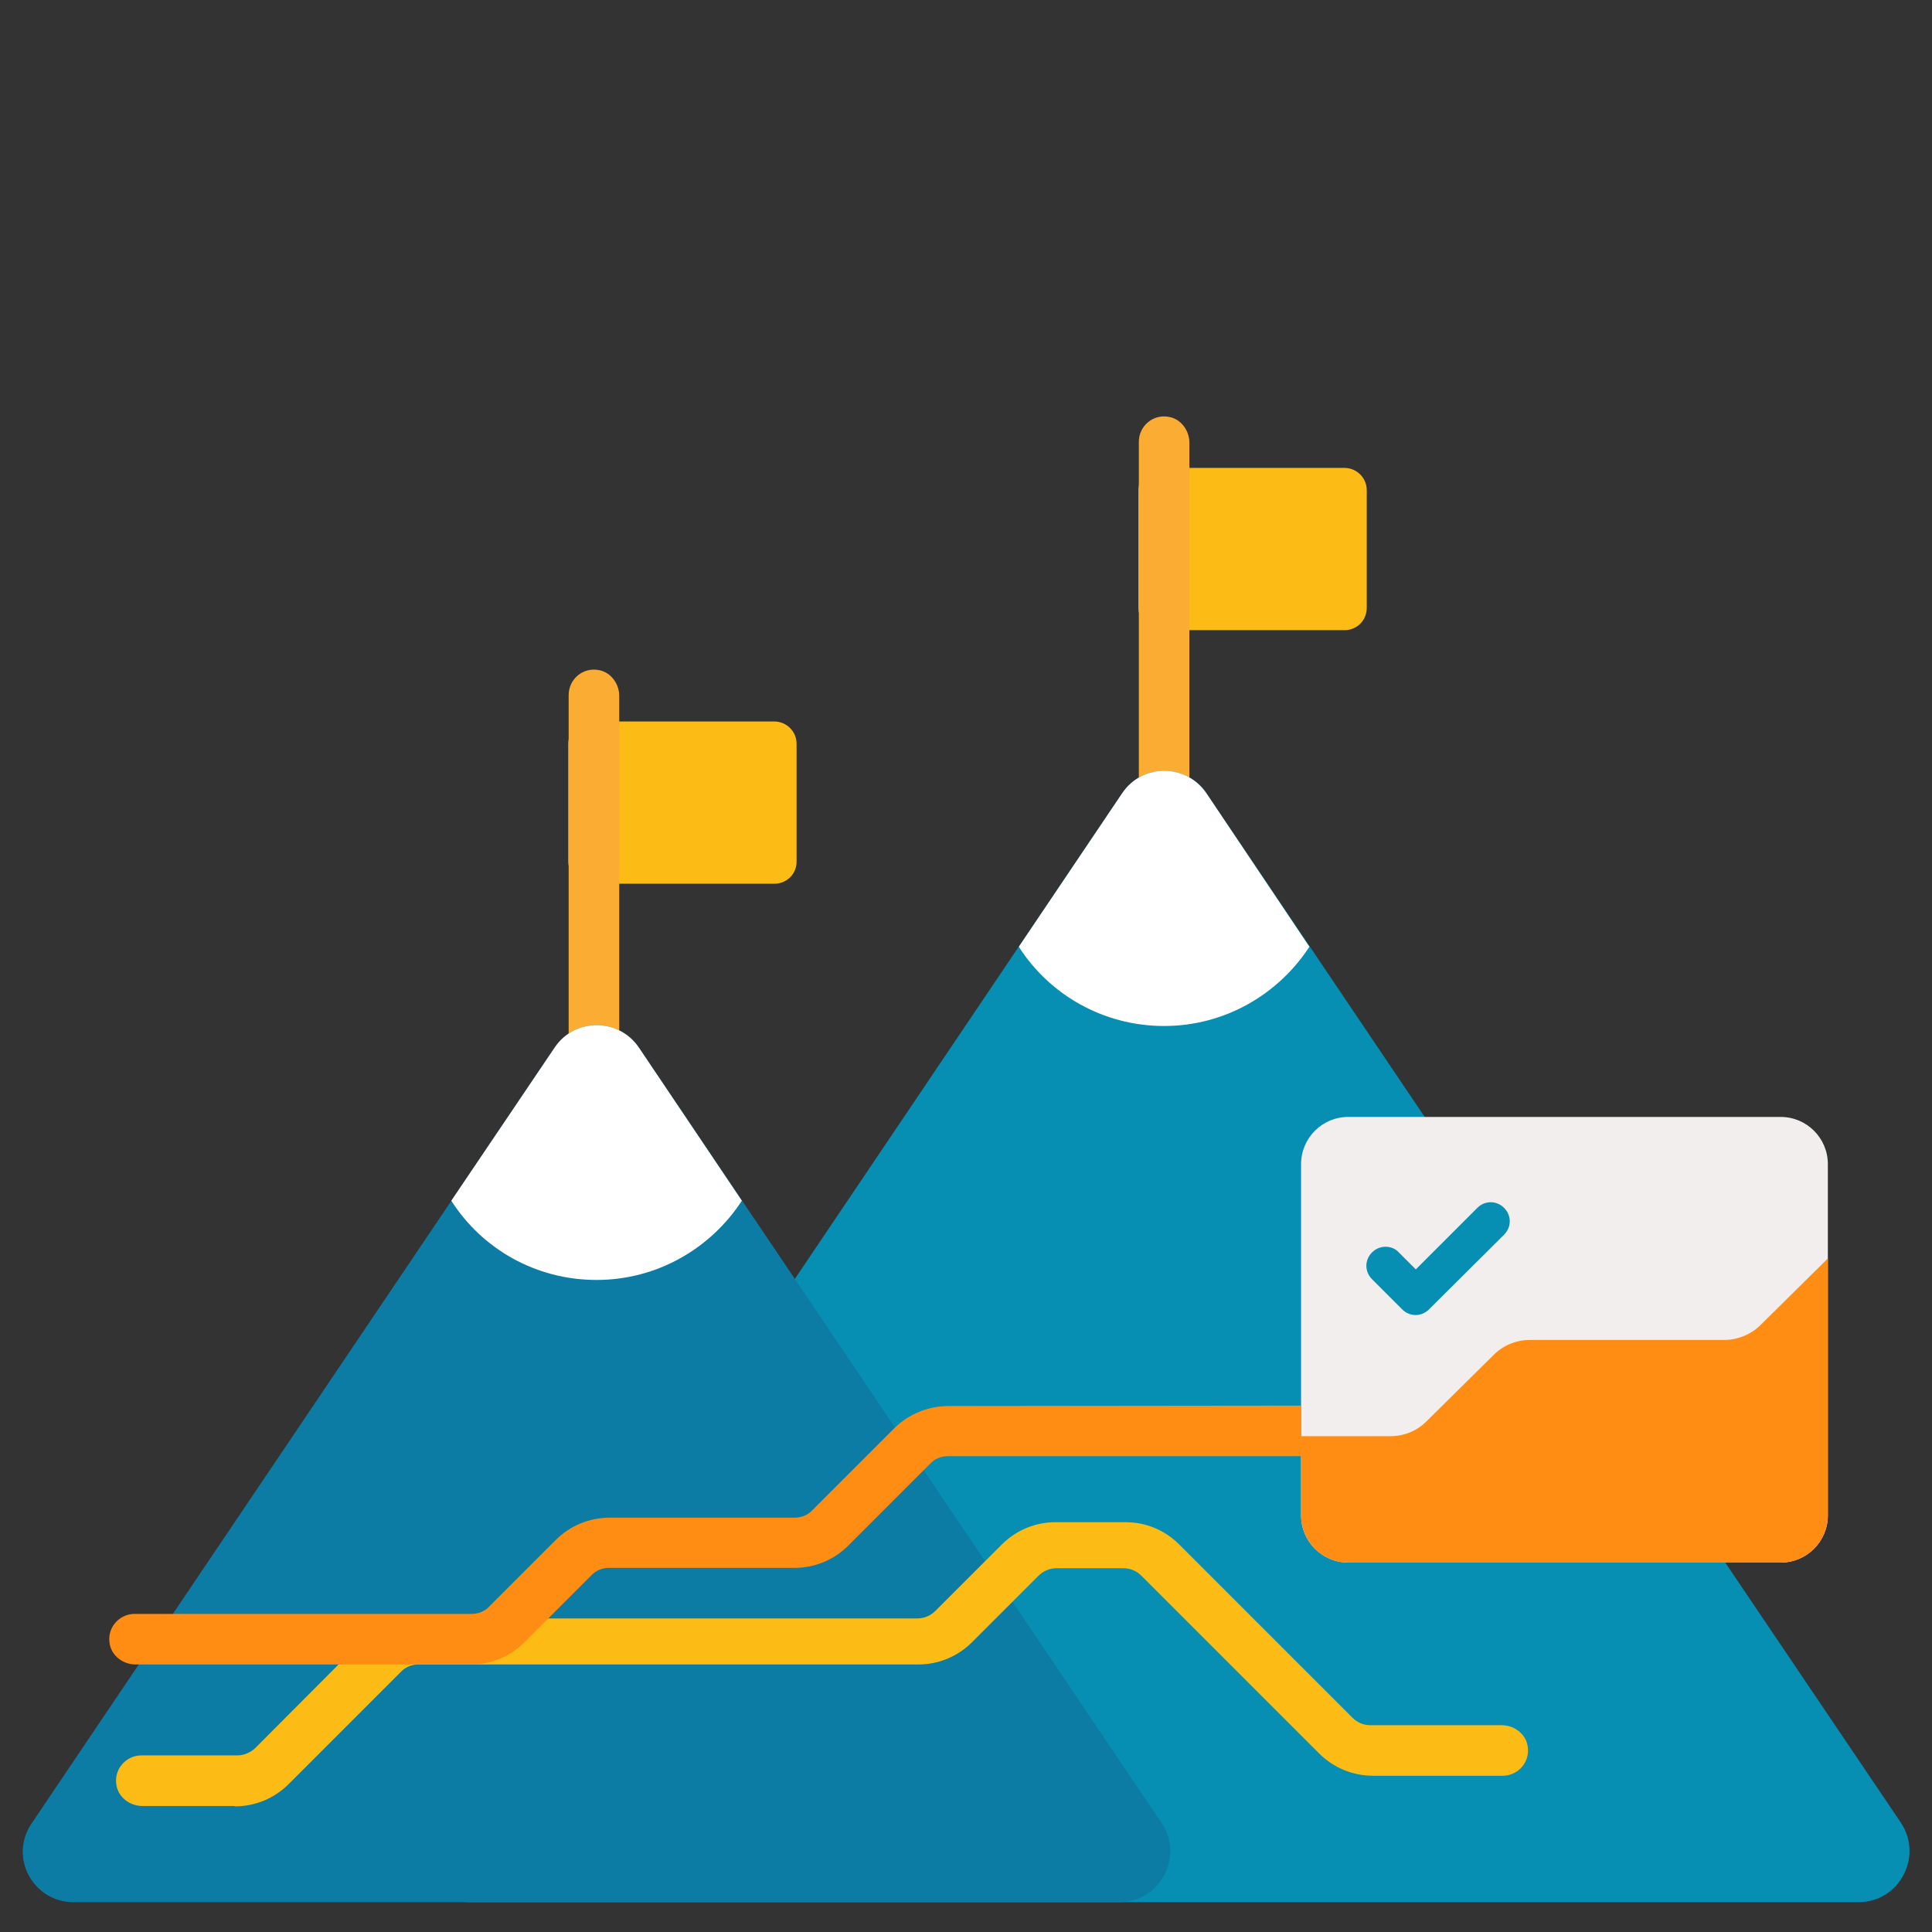 <?xml version="1.0" encoding="UTF-8"?> <!-- Generator: Adobe Illustrator 24.0.1, SVG Export Plug-In . SVG Version: 6.00 Build 0) --> <svg xmlns="http://www.w3.org/2000/svg" xmlns:xlink="http://www.w3.org/1999/xlink" id="Capa_1" x="0px" y="0px" viewBox="0 0 512 512" style="enable-background:new 0 0 512 512;" xml:space="preserve"><rect x="0" y="0" width="512" height="512" fill="#333333" stroke="none"/> <style type="text/css"> .st0{fill:#FDBB16;} .st1{fill:#FAAD32;} .st2{fill:#068FB3;} .st3{fill:#FFFFFF;} .st4{fill:#0D7CA5;} .st5{fill:#FF8C13;} .st6{fill:#F2EEEE;} </style> <g> <path class="st0" d="M356.3,167h-48.7c-3.2,0-5.9-2.6-5.9-5.9v-31.2c0-3.2,2.6-5.9,5.9-5.9h48.7c3.2,0,5.9,2.6,5.9,5.9v31.2 C362.2,164.4,359.6,167,356.3,167z"></path> <path class="st1" d="M301.8,212.4h13.4v-95v-0.1c0-3.2-2.2-6.2-5.3-6.8c-4.3-0.9-8.1,2.4-8.1,6.6"></path> <path class="st2" d="M492.5,504.1H124.5c-10.8,0-17.2-12-11.1-20.9l184-273c5.3-7.9,16.9-7.9,22.3,0l126.1,187l26.6,39.4l31.4,46.5 C509.7,492.1,503.3,504.1,492.5,504.1L492.5,504.1z"></path> <path class="st3" d="M347,250.9c-8.2,12.6-22.4,21-38.5,21s-30.4-8.3-38.5-21l27.4-40.7c5.3-7.9,16.9-7.9,22.3,0L347,250.9z"></path> <path class="st0" d="M205.2,234.2h-48.7c-3.2,0-5.9-2.6-5.9-5.9v-31.2c0-3.2,2.6-5.9,5.9-5.9h48.7c3.2,0,5.9,2.6,5.9,5.9v31.3 C211.1,231.6,208.5,234.2,205.2,234.2z"></path> <path class="st1" d="M150.7,279.5h13.4v-95v-0.1c0-3.2-2.2-6.2-5.3-6.8c-4.3-0.9-8.1,2.4-8.1,6.6"></path> <path class="st4" d="M296.7,504.1H19.5c-10.8,0-17.2-12-11.1-20.9l138.6-205.6c5.3-7.9,16.9-7.9,22.3,0l138.6,205.6 C313.8,492.1,307.4,504.1,296.7,504.1z"></path> <path class="st3" d="M196.6,318.2c-8.2,12.6-22.4,21-38.5,21c-16.2,0-30.4-8.3-38.5-21l27.4-40.6c5.3-7.9,16.9-7.9,22.3,0 L196.6,318.2z"></path> <path class="st0" d="M62,478.6H37.7c-3.2,0-6.2-2.2-6.8-5.3c-0.9-4.3,2.4-8.1,6.6-8.1h25.4c1.7,0,3.4-0.7,4.7-1.9L96,434.8 c3.8-3.8,8.9-5.9,14.2-5.9h132.9c1.8,0,3.5-0.7,4.8-2l17.6-17.6c3.8-3.8,8.9-5.9,14.2-5.9h18.6c5.4,0,10.4,2.1,14.2,5.9l45.9,45.9 c1.3,1.3,3,2,4.7,2h34.9c3.2,0,6.2,2.2,6.8,5.3c0.9,4.3-2.4,8.1-6.6,8.1H364c-5.5,0-10.6-2.1-14.5-6l-47-47c-1.3-1.3-3-2-4.8-2 h-17.7c-1.8,0-3.5,0.7-4.8,2l-17.6,17.6c-3.8,3.8-8.9,5.9-14.2,5.9H110.9c-1.8,0-3.5,0.7-4.7,2l-29.7,29.7 c-3.8,3.8-8.9,5.9-14.2,5.9L62,478.6L62,478.6z"></path> <path class="st5" d="M344.7,372.5v13.4h-93.5c-1.8,0-3.5,0.7-4.7,2l-21.7,21.7c-3.8,3.8-8.9,5.9-14.2,5.9h-49.2 c-1.8,0-3.5,0.7-4.7,2L139,435.2c-3.8,3.8-8.8,5.9-14.1,5.9h-89c-3.2,0-6.2-2.2-6.8-5.3c-0.9-4.3,2.4-8.1,6.6-8.1h89.3 c1.8,0,3.5-0.7,4.7-2l17.6-17.6c3.8-3.8,8.9-5.9,14.3-5.9h49c1.8,0,3.5-0.7,4.7-2l21.6-21.6c3.9-3.9,9.1-6,14.6-6L344.7,372.5z"></path> <path class="st6" d="M484.4,308.5v93.1c0,6.9-5.6,12.5-12.5,12.5H357.3c-6.9,0-12.5-5.6-12.5-12.5v-93.1c0-6.9,5.6-12.5,12.5-12.5 h114.6C478.8,296,484.4,301.6,484.4,308.5L484.4,308.5z"></path> <path class="st5" d="M484.4,333.5v68.1c0,6.9-5.6,12.5-12.5,12.5H357.3c-6.9,0-12.5-5.6-12.5-12.5v-21h23.7c3.6,0,7-1.4,9.5-3.9 l17.9-17.7c2.5-2.5,6-3.9,9.5-3.9H457c1.8,0,3.6-0.4,5.3-1.1c1.6-0.7,3-1.6,4.2-2.8L484.4,333.5z"></path> </g> <path class="st2" d="M367.2,330.4c1.3,0,2.6,0.5,3.5,1.5l4.5,4.5l16.3-16.3c2-2,5.1-2,7.1,0c2,2,2,5.1,0,7.1L378.7,347 c-2,2-5.1,2-7.1,0l-8-8c-2-2-2-5.1,0-7.1C364.6,330.9,365.9,330.4,367.2,330.4z"></path> </svg> 